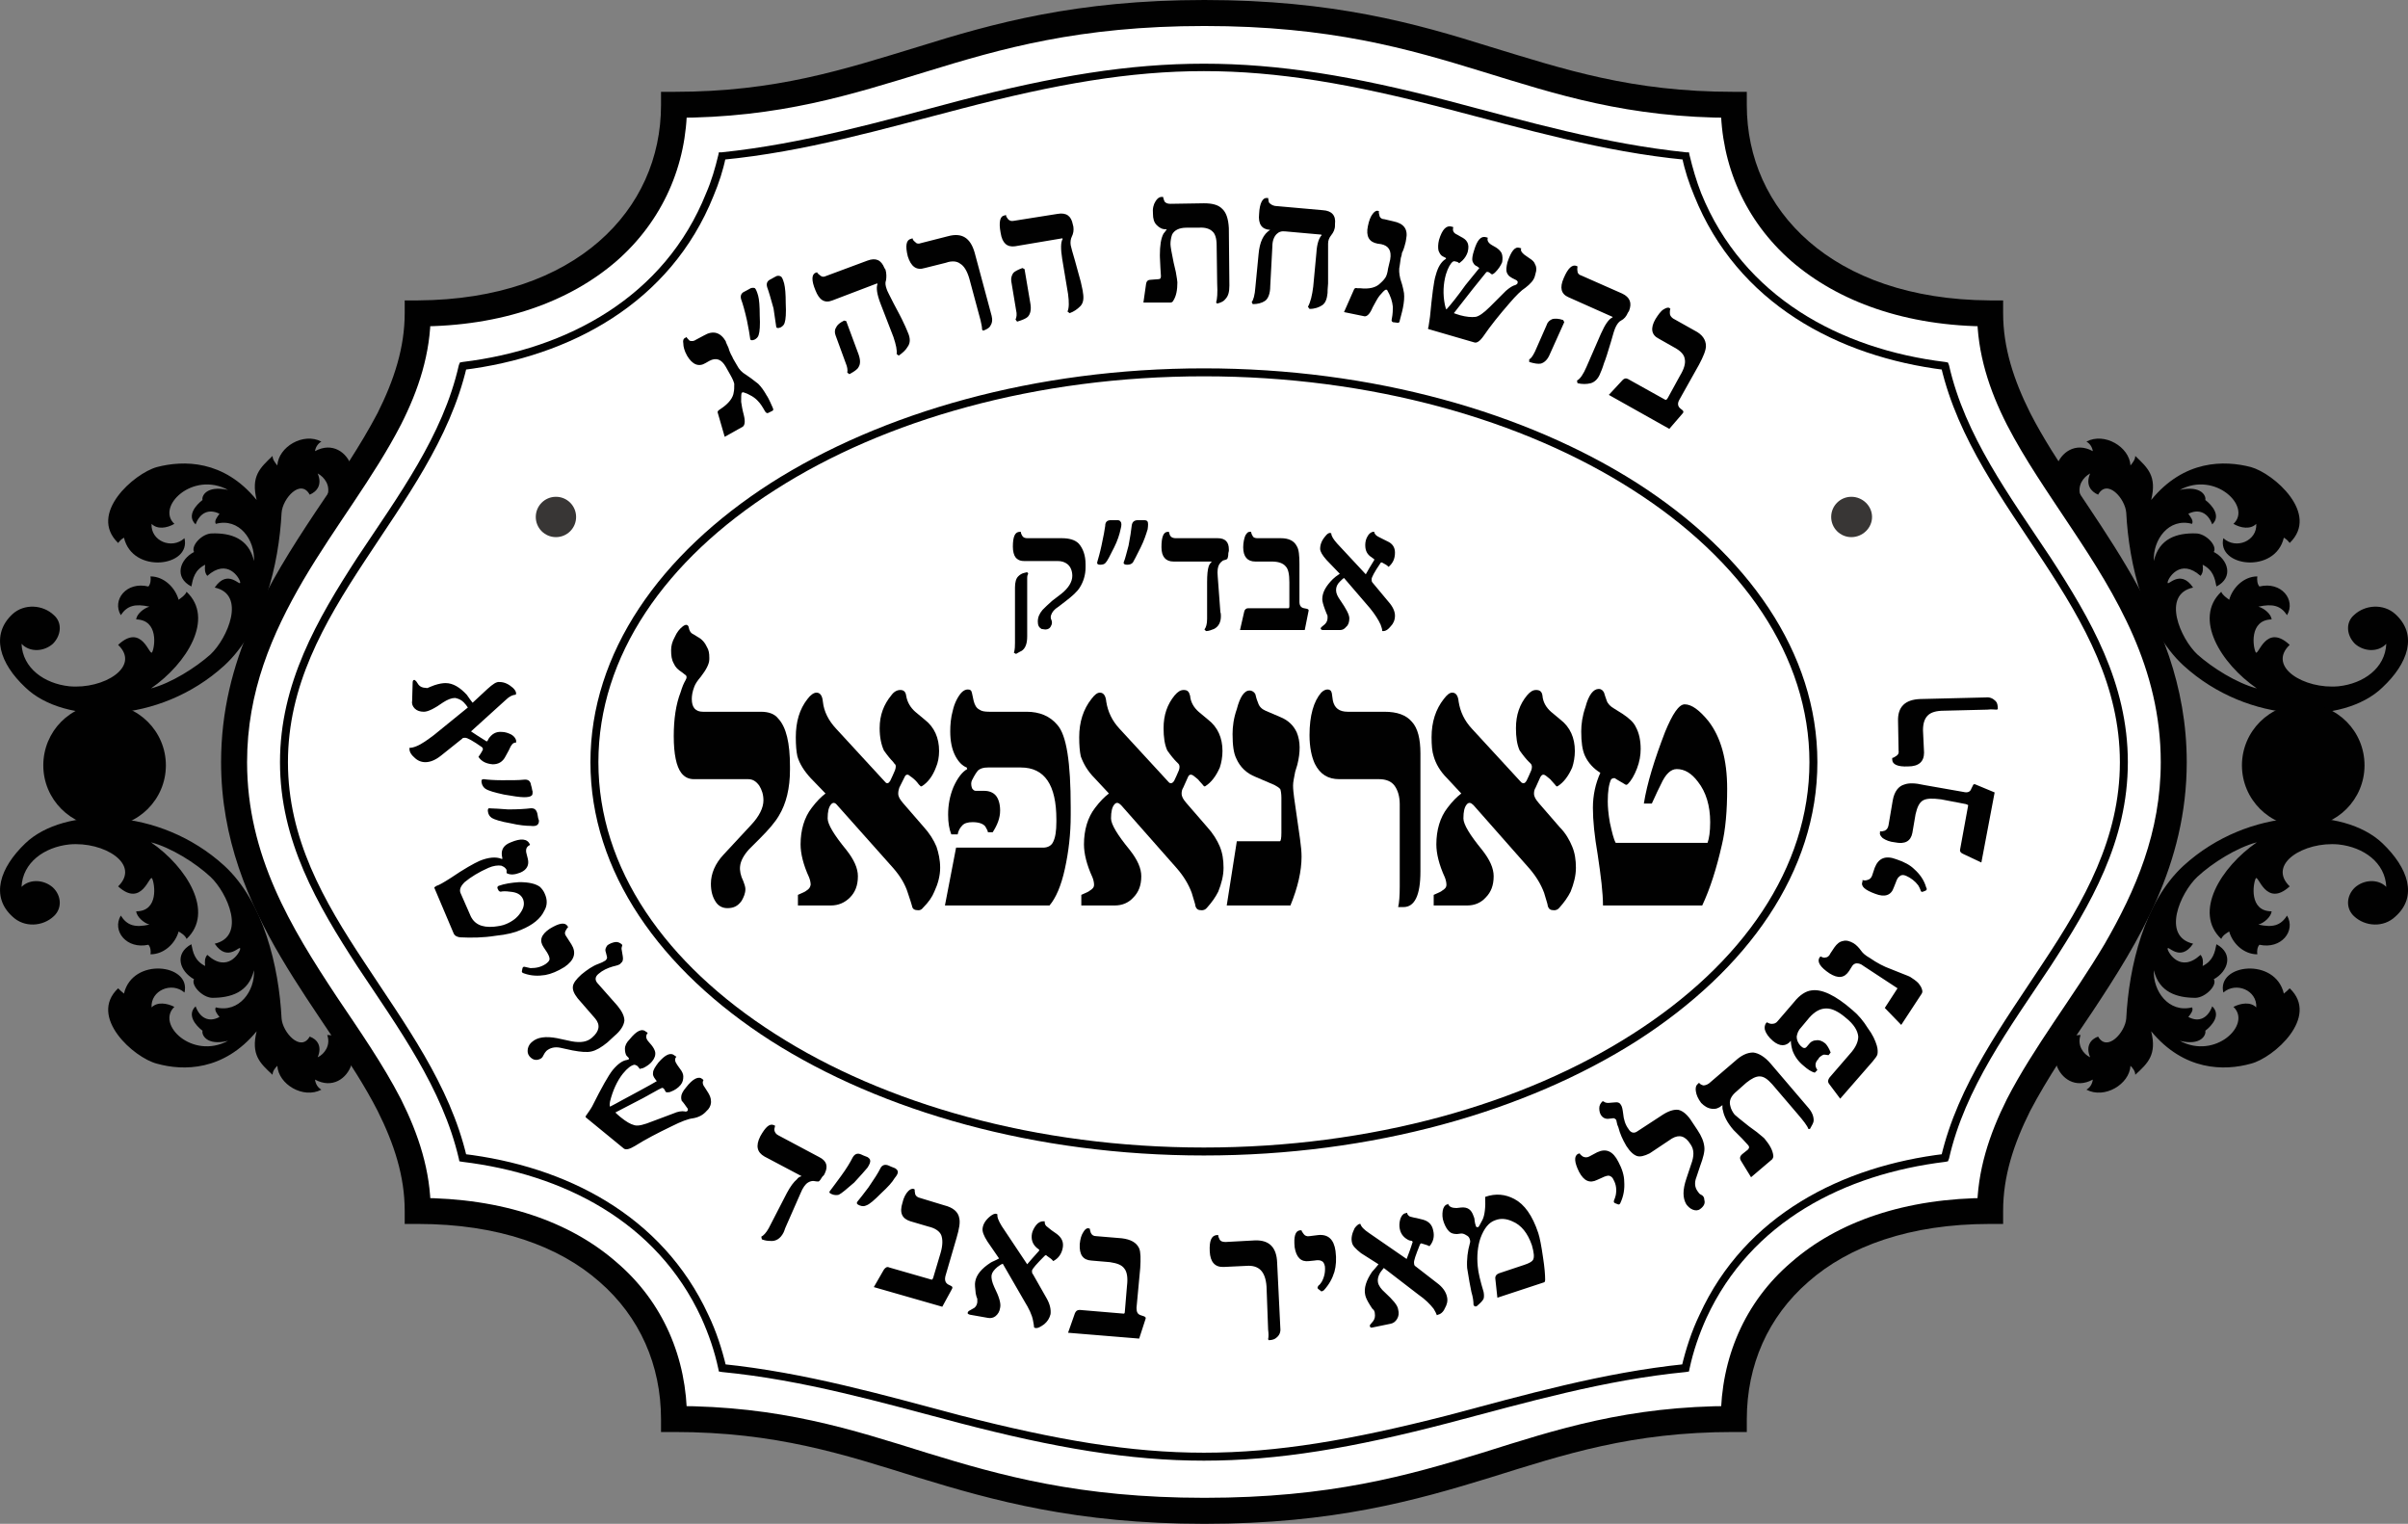 <?xml version="1.0" encoding="UTF-8"?> <svg xmlns="http://www.w3.org/2000/svg" id="Layer_1" viewBox="0 0 544.5 344.52"><rect x="0" y="0" width="544.5" height="344.52" fill="#808080" stroke="none"/><defs><style>.cls-1{fill:#fff;}.cls-1,.cls-2,.cls-3{fill-rule:evenodd;}.cls-2,.cls-4{fill:#010101;}.cls-3{fill:#383635;}</style></defs><path class="cls-1" d="M272.35,341.64c57.48,0,72.48-20.76,119.64-20.76,0-26.04,20.52-47.16,57.96-47.16,0-33.84,41.52-57.12,41.52-101.4s-41.52-67.68-41.52-101.52c-37.2,0-57.96-21.6-57.96-47.04-47.04,0-62.16-20.76-119.64-20.76s-72.84,20.76-119.88,20.76c0,25.44-20.76,47.04-57.96,47.04,0,33.84-41.52,57.12-41.52,101.52s41.52,67.56,41.52,101.4c37.44,0,57.96,21.12,57.96,47.16,47.16,0,62.52,20.76,119.88,20.76Z"></path><path class="cls-2" d="M34.15,155.64c8.16-5.64,14.4-15.84,8.04-21.84-.36,.84-1.2,1.32-1.8,1.8-.72-2.64-3.24-5.28-6.36-5.28,.12,.72,0,1.8-.48,2.28-4.92-1.2-8.28,3-6.24,6.48,1.44-2.16,3.24-2.64,6.48-1.92-1.32,.36-2.88,1.68-3,2.88,5.16,.12,4.2,6.36,3.6,7.44-.6,.96-2.28-6.72-7.68-1.68,5.16,4.92-3.24,10.08-11.04,9.36-5.64-.6-10.56-4.08-10.8-9.6l.12,.12c1.8,1.8,4.92,1.68,6.96-.12,1.92-1.92,2.16-4.8,.24-6.48-2.52-2.4-6.72-2.64-9.36-.24-5.04,4.68-2.88,11.16,2.88,16.56,8.76,8.52,30.24,8.52,45-4.92,8.88-8.16,12.36-22.92,12.96-34.56,.24-3.24,4.32-7.8,6.36-4.08,1.68-.72,2.88-2.28,1.8-4.8,1.56,.84,3,2.76,2.16,5.16,10.32-.24,5.16-14.52-2.76-10.2,.12-.84,.6-1.68,1.44-2.16-4.08-2.16-9.72,1.2-9.96,5.4-.48-.6-1.08-1.32-1.08-2.16-2.88,2.76-4.92,4.56-3.6,9.96-7.44-9.12-16.56-9-22.56-7.44-5.16,1.44-15.6,10.56-8.76,17.16,.48-.6,.72-.84,1.32-1.2,1.92,8.28,15.24,6.6,13.68,.12-2.88,2.64-7.68,.6-7.44-3.24,1.32,1.32,3.48,.96,5.16,0-4.2-3.84,4.08-12,12.12-7.68-4.92-1.08-6,1.44-5.76,2.28-1.56,1.2-3.6,3.6-1.56,5.52,.96-2.64,3-3.6,5.4-2.4-.6,.84-1.2,1.56-.84,2.28,5.28-1.44,8.88,3.6,8.64,8.4-1.2-5.16-5.28-6.36-9.48-6.24-2.28,0-4.8,2.76-4.08,4.2-3.24,1.68-4.56,5.76-.6,7.8,.36-1.8,.72-3.72,3.12-4.92-.12,.96-.12,1.8,.48,2.52,4.56-4.08,7.32,.48,7.44,1.44,.12,1.2-2.76-3.24-5.76,1.2,7.2,1.56,2.88,11.52-.96,15.12-3.36,3-8.88,6.48-13.44,7.68Z"></path><path class="cls-2" d="M34.15,190.44c8.16,5.64,14.4,15.84,8.04,21.84-.36-.84-1.2-1.32-1.8-1.68-.72,2.64-3.24,5.16-6.36,5.16,.12-.72,0-1.68-.48-2.16-4.92,1.08-8.28-3.12-6.24-6.6,1.44,2.28,3.24,2.76,6.48,2.04-1.32-.36-2.88-1.8-3-3,5.16,0,4.2-6.24,3.6-7.44-.6-.96-2.28,6.72-7.68,1.8,5.16-5.04-3.24-10.2-11.04-9.48-5.64,.6-10.56,4.08-10.8,9.6l.12-.12c1.8-1.68,4.92-1.56,6.96,.24,1.92,1.8,2.16,4.68,.24,6.48-2.52,2.4-6.72,2.64-9.36,.12-5.04-4.56-2.88-11.04,2.88-16.56,8.76-8.4,30.24-8.4,45,5.04,8.88,8.16,12.36,22.8,12.96,34.56,.24,3.12,4.32,7.68,6.36,4.08,1.68,.6,2.88,2.16,1.8,4.68,1.56-.72,3-2.76,2.16-5.04,10.32,.24,5.16,14.4-2.76,10.08,.12,.96,.6,1.8,1.44,2.28-4.08,2.16-9.72-1.2-9.96-5.4-.48,.48-1.08,1.2-1.08,2.04-2.88-2.64-4.92-4.56-3.6-9.84-7.44,9-16.56,9-22.56,7.32-5.16-1.32-15.6-10.56-8.76-17.04,.48,.48,.72,.72,1.32,1.2,1.92-8.28,15.24-6.72,13.68-.24-2.88-2.52-7.68-.48-7.44,3.36,1.32-1.32,3.48-.96,5.16-.12-4.2,3.96,4.08,12,12.12,7.68-4.92,1.2-6-1.44-5.76-2.28-1.56-1.2-3.6-3.6-1.56-5.52,.96,2.64,3,3.72,5.4,2.4-.6-.72-1.2-1.56-.84-2.16,5.28,1.32,8.88-3.72,8.64-8.4-1.2,5.04-5.28,6.24-9.48,6.24-2.28-.12-4.8-2.88-4.08-4.2-3.24-1.8-4.56-5.76-.6-7.92,.36,1.8,.72,3.72,3.12,4.92-.12-.96-.12-1.8,.48-2.52,4.56,4.2,7.32-.48,7.44-1.32,.12-1.2-2.76,3.24-5.76-1.2,7.2-1.68,2.88-11.52-.96-15.12-3.36-3.12-8.88-6.6-13.44-7.8Z"></path><path class="cls-2" d="M23.59,186.96c7.68,0,13.92-6.24,13.92-13.92s-6.24-13.92-13.92-13.92-13.8,6.24-13.8,13.92,6.24,13.92,13.8,13.92Z"></path><path class="cls-2" d="M510.31,155.64c-8.16-5.64-14.4-15.84-8.04-21.84,.36,.84,1.2,1.32,1.8,1.8,.72-2.64,3.24-5.28,6.36-5.28-.12,.72,0,1.8,.48,2.28,4.92-1.2,8.28,3,6.24,6.48-1.44-2.16-3.24-2.64-6.48-1.92,1.32,.36,2.88,1.68,3,2.88-5.16,.12-4.2,6.36-3.6,7.44,.6,.96,2.28-6.72,7.68-1.68-5.16,4.92,3.24,10.08,11.04,9.36,5.64-.6,10.56-4.08,10.8-9.6l-.12,.12c-1.8,1.8-4.92,1.68-6.96-.12-1.92-1.92-2.16-4.8-.24-6.48,2.52-2.4,6.72-2.64,9.36-.24,5.16,4.68,2.88,11.16-2.88,16.56-8.76,8.52-30.24,8.52-45-4.92-8.88-8.16-12.36-22.92-12.96-34.56-.24-3.24-4.32-7.8-6.36-4.08-1.68-.72-2.88-2.28-1.8-4.8-1.56,.84-3,2.76-2.16,5.16-10.32-.24-5.16-14.52,2.76-10.2-.12-.84-.6-1.68-1.44-2.16,4.08-2.16,9.72,1.2,9.96,5.4,.48-.6,1.08-1.32,1.08-2.16,2.88,2.76,4.92,4.56,3.6,9.96,7.44-9.12,16.56-9,22.56-7.44,5.16,1.44,15.6,10.56,8.76,17.16-.48-.6-.72-.84-1.32-1.2-1.92,8.28-15.24,6.6-13.68,.12,2.88,2.64,7.68,.6,7.44-3.24-1.32,1.32-3.48,.96-5.16,0,4.2-3.84-4.08-12-12.12-7.68,4.92-1.08,6,1.44,5.76,2.28,1.56,1.2,3.6,3.6,1.56,5.52-.96-2.64-3-3.6-5.4-2.4,.6,.84,1.2,1.56,.84,2.28-5.28-1.44-8.88,3.6-8.64,8.4,1.2-5.16,5.28-6.36,9.48-6.24,2.28,0,4.92,2.76,4.08,4.2,3.24,1.68,4.56,5.76,.6,7.8-.36-1.8-.72-3.72-3.12-4.92,.12,.96,.12,1.8-.48,2.52-4.56-4.08-7.32,.48-7.44,1.44-.12,1.2,2.76-3.24,5.76,1.2-7.2,1.56-2.88,11.52,.96,15.12,3.36,3,8.88,6.48,13.44,7.68Z"></path><path class="cls-2" d="M510.31,190.44c-8.16,5.64-14.4,15.84-8.04,21.84,.36-.84,1.2-1.32,1.8-1.68,.72,2.64,3.24,5.16,6.36,5.16-.12-.72,0-1.68,.48-2.16,4.92,1.08,8.28-3.12,6.24-6.6-1.44,2.28-3.24,2.76-6.48,2.04,1.32-.36,2.88-1.8,3-3-5.16,0-4.2-6.24-3.6-7.44,.6-.96,2.28,6.72,7.68,1.8-5.16-5.04,3.24-10.2,11.04-9.48,5.64,.6,10.56,4.08,10.8,9.6l-.12-.12c-1.8-1.68-4.92-1.56-6.96,.24-1.92,1.8-2.16,4.68-.24,6.48,2.52,2.4,6.72,2.64,9.36,.12,5.16-4.56,2.88-11.04-2.88-16.56-8.76-8.4-30.24-8.4-45,5.04-8.88,8.16-12.36,22.8-12.96,34.56-.24,3.12-4.32,7.68-6.36,4.08-1.68,.6-2.88,2.16-1.8,4.68-1.56-.72-3-2.76-2.16-5.04-10.32,.24-5.16,14.4,2.76,10.08-.12,.96-.6,1.8-1.44,2.28,4.08,2.16,9.72-1.2,9.96-5.4,.48,.48,1.08,1.2,1.08,2.04,2.88-2.64,4.92-4.56,3.6-9.84,7.44,9,16.56,9,22.56,7.32,5.16-1.32,15.6-10.56,8.76-17.04-.48,.48-.72,.72-1.32,1.2-1.92-8.28-15.24-6.72-13.68-.24,2.88-2.52,7.68-.48,7.44,3.36-1.32-1.32-3.48-.96-5.16-.12,4.2,3.96-4.08,12-12.12,7.68,4.92,1.2,6-1.44,5.76-2.28,1.56-1.2,3.6-3.6,1.56-5.52-.96,2.64-3,3.72-5.4,2.4,.6-.72,1.2-1.56,.84-2.16-5.28,1.32-8.88-3.72-8.64-8.4,1.2,5.04,5.28,6.24,9.48,6.24,2.28-.12,4.92-2.88,4.08-4.2,3.24-1.8,4.56-5.76,.6-7.92-.36,1.8-.72,3.72-3.12,4.92,.12-.96,.12-1.8-.48-2.52-4.56,4.2-7.32-.48-7.44-1.32-.12-1.2,2.76,3.24,5.76-1.2-7.2-1.68-2.88-11.52,.96-15.12,3.36-3.12,8.88-6.6,13.44-7.8Z"></path><path class="cls-2" d="M520.87,186.96c-7.68,0-13.92-6.24-13.92-13.92s6.24-13.92,13.92-13.92,13.8,6.24,13.8,13.92-6.24,13.92-13.8,13.92Z"></path><path class="cls-4" d="M272.23,260.28v-.84c37.92,0,72.24-9.84,96.96-25.68,24.84-15.84,39.96-37.56,39.96-61.44s-15.12-45.72-39.96-61.56c-24.72-15.84-59.04-25.68-96.96-25.68s-72.24,9.84-96.96,25.68c-24.84,15.84-39.96,37.56-39.96,61.56s15.12,45.6,39.96,61.44c24.72,15.84,59.04,25.68,96.96,25.68v1.8c-38.16,0-72.84-9.96-97.92-25.92-25.08-16.08-40.8-38.28-40.8-63s15.72-47.04,40.8-63.12c25.08-15.96,59.76-25.92,97.92-25.92s72.84,9.96,97.92,25.92c25.08,16.08,40.8,38.4,40.8,63.12s-15.72,46.92-40.8,63c-25.08,15.96-59.76,25.92-97.92,25.92v-.96Z"></path><path class="cls-2" d="M245.47,127.56c0-2.04-.6-3.6-1.56-4.68-.84-.84-2.16-1.2-3.84-1.2h-7.68c-.6,0-.96-.12-1.2-.48-.24-.36-.36-.72-.36-.96h-.24c-1.08,0-1.56,1.08-1.56,3.36,0,1.08,.24,1.92,.6,2.4,.36,.48,.96,.84,1.92,.84h7.56c.96,0,1.68,.24,2.28,.72,.72,.6,1.08,1.56,1.08,2.64,0,1.32-.84,2.76-2.52,4.08l-2.04,1.56c-.96,.84-1.68,1.56-2.16,2.04-.72,.84-1.08,1.68-1.08,2.64,0,.84,.24,1.32,.84,1.68,.24,0,.6,.12,.84,.12,.6,0,1.08-.24,1.32-.84,.24-.36,.24-.84,.12-1.2-.24-.48-.24-.84-.12-1.2,.24-.72,.72-1.32,1.68-1.92l1.56-1.2c1.56-1.2,2.64-2.16,3.24-3.12,.84-1.32,1.32-2.88,1.32-4.56v-.72Zm-13.2,1.8l.24,.36c-.24,.36-.24,.72-.24,.96v13.2c0,1.56-.36,2.64-1.2,3.24-.24,.12-.72,.36-1.32,.72l-.48-.24c.24-.84,.24-1.56,.24-2.28v-12.48c0-1.2,.24-2.04,.72-2.52,.36-.36,.84-.72,1.56-.84l.48-.12Zm27.24-11.4c-.12-.24-.36-.36-.84-.36h-1.32c-.84,0-1.32,.36-1.44,1.2-.12,1.2-.36,2.64-.72,4.56-.48,1.68-.72,2.88-1.08,3.72-.12,.36,.12,.6,.72,.6s.96-.12,1.32-.48c.24-.36,.84-1.56,1.8-3.48,.72-1.44,1.2-2.88,1.56-4.08,.12-.84,.12-1.44,0-1.68Zm-6.12,0c-.12-.24-.36-.36-.72-.36h-1.44c-.84,0-1.32,.36-1.32,1.32-.12,.84-.36,2.28-.84,4.44-.36,1.68-.72,2.88-.96,3.72-.12,.36,.12,.6,.6,.6,.6,0,1.08-.12,1.32-.48,.36-.36,.96-1.56,1.92-3.48,.72-1.44,1.2-2.88,1.44-4.08,.24-.84,.24-1.44,0-1.68Zm24.48,6.6v-.36c0-1.68-.84-2.52-2.52-2.52h-9.48c-.48,0-.96-.12-1.2-.48-.12-.12-.24-.48-.36-.96h-.24c-.96,0-1.44,1.08-1.44,3.48,0,2.16,.96,3.24,2.76,3.24h8.64c-.36,.36-.6,.72-.72,1.08-.24,.72-.36,1.92-.36,3.6v8.28c0,1.2-.24,1.92-.6,2.4l.36,.36c.6,0,1.2-.24,1.8-.48,.96-.48,1.56-1.44,1.56-2.88,0-.24,0-.6-.12-.96l-.6-8.04c-.12-1.32,0-2.16,.36-2.76,.24-.36,.48-.6,.84-.84,.48-.12,.84-.24,.96-.36,.12-.24,.24-.6,.24-1.32l.12-.48Zm17.64,13.08l-.6-.12c-.72-.12-1.08-.6-1.08-1.44v-8.52c0-1.92-.12-3.36-.6-4.08-.6-1.2-1.8-1.8-3.6-1.8h-5.28c-.48,0-.96-.12-1.08-.48-.24-.36-.36-.72-.36-.96h-.36c-.36,0-.6,.24-.96,.84-.24,.6-.48,1.56-.48,2.64,0,2.16,.96,3.24,2.76,3.24h3.72c1.44,0,2.52,.36,3.12,1.08,.6,.6,.84,1.8,.84,3.6v5.4c0,.36-.12,.48-.24,.48h-9.12c-.36,0-.72,.24-.84,.72l-.96,4.2h14.64l.84-4.2c.12-.36,0-.48-.36-.6Zm18.48-1.56l-3.6-4.32c-.24-.24-.24-.48-.24-.84s.6-1.56,1.92-3.48c.12-.24,.24-.36,.48-.24,.72,.36,1.08,.6,1.44,.96,.96-.84,1.44-1.8,1.44-3.24,0-1.2-.6-2.04-1.68-2.52l-1.2-.6c-.72-.36-1.2-.6-1.32-.72-.24-.24-.48-.48-.48-.84h-.36c-.36,.12-.84,.36-1.2,1.08-.36,.6-.48,1.32-.48,1.92,0,1.32,.48,2.16,1.44,2.76l.48,.36c.12,0,.12,.12,.12,.24-.84,1.32-1.44,2.4-1.92,3.24l-6.48-6.96c-.84-.96-1.32-1.68-1.32-2.28l-.24-.12c-.36,0-.72,.24-1.08,.72-.84,.96-1.2,1.92-1.2,2.88,0,.6,.48,1.44,1.44,2.52l3,3.12c-.72,.48-1.2,.84-1.56,1.2-1.56,1.56-2.4,3-2.4,4.56,0,.48,.24,1.32,.6,2.28,.24,.6,.36,.96,.48,1.2,.12,.12,.12,.36,.12,.72,0,.6-.24,1.08-.6,1.44l-.72,.6c-.12,.12-.24,.24-.24,.36,0,.24,.24,.36,.48,.36h3.96c.48,0,.96-.24,1.32-.72,.48-.36,.72-1.08,.72-1.92s-.72-2.16-2.04-4.08c-.6-.84-.96-1.56-.96-2.28s.24-1.32,.84-1.92c.36-.36,.72-.72,.96-.84l5.88,6.84c1.08,1.32,1.92,2.64,2.4,3.72,.24,.6,.36,1.08,.36,1.44h.24c.6,0,1.08-.36,1.68-1.08,.6-.6,.96-1.44,.96-2.4s-.48-2.04-1.44-3.12Z"></path><path class="cls-3" d="M125.71,121.44c2.52,0,4.56-2.04,4.56-4.56s-2.04-4.56-4.56-4.56-4.56,2.04-4.56,4.56,2.04,4.56,4.56,4.56Zm292.92,0c2.52,0,4.68-2.04,4.68-4.56s-2.16-4.56-4.68-4.56-4.56,2.04-4.56,4.56,2.04,4.56,4.56,4.56Z"></path><path class="cls-4" d="M272.35,341.64v-3c28.44,0,46.08-5.04,62.88-10.2,16.8-5.28,32.76-10.56,56.76-10.56v3h-2.88c0-13.8,5.4-26.52,15.96-35.52,10.44-9.12,25.68-14.52,44.88-14.52v2.88h-2.88c0-9,2.76-17.28,6.72-25.2,6.12-11.88,14.88-22.92,22.08-35.04,7.08-12.24,12.72-25.32,12.72-41.16,0-21.24-9.96-37.56-20.28-53.04-5.16-7.8-10.44-15.36-14.52-23.28-3.96-7.8-6.72-16.08-6.72-25.2h2.88v3c-19.08,0-34.32-5.64-44.88-14.76-10.44-9.12-15.96-21.72-15.96-35.28h2.88v2.88c-24,0-39.96-5.28-56.76-10.44-16.8-5.16-34.44-10.32-62.88-10.32s-46.08,5.16-62.88,10.32c-16.92,5.16-33,10.44-57,10.44v-2.88h2.88c0,13.56-5.52,26.16-15.96,35.28-10.56,9.12-25.8,14.76-44.88,14.76v-3h2.88c0,9.12-2.76,17.4-6.72,25.2-6.12,11.88-14.88,22.92-22.08,35.16-7.08,12.12-12.72,25.2-12.72,41.16,0,21.12,9.96,37.44,20.28,53.04,5.16,7.68,10.44,15.24,14.52,23.16,3.96,7.92,6.72,16.2,6.72,25.2h-2.88v-2.88c19.2,0,34.44,5.4,44.88,14.52,10.56,9,15.96,21.72,15.96,35.52h-2.88v-3c24,0,40.08,5.28,57,10.56,16.8,5.16,34.56,10.2,62.88,10.2v5.88c-29.04,0-47.76-5.28-64.68-10.44-16.92-5.28-32.16-10.32-55.2-10.32h-3v-2.88c0-12.24-4.8-23.16-13.92-31.08-9.12-8.04-22.92-13.08-41.04-13.08h-3v-3c0-7.8-2.4-15.12-6.12-22.56-5.64-11.04-14.4-22.08-21.84-34.68-7.44-12.6-13.56-26.88-13.56-44.16,0-23.16,10.8-40.68,21.24-56.4,5.28-7.8,10.32-15.24,14.16-22.56,3.72-7.44,6.12-14.76,6.12-22.56v-2.88h3c18-.12,31.68-5.28,40.92-13.32,9.24-8.04,14.04-18.96,14.04-30.84v-3h3c23.04,0,38.28-5.04,55.2-10.2C224.59,5.28,243.31,0,272.35,0s47.76,5.28,64.56,10.56c16.92,5.16,32.04,10.2,55.08,10.2h3v3c0,11.88,4.8,22.8,14.04,30.84,9.24,8.04,22.92,13.2,40.92,13.32h3v2.88c0,7.8,2.4,15.12,6.12,22.56,5.64,11.04,14.4,22.2,21.84,34.8,7.44,12.48,13.56,26.76,13.56,44.16,0,23.16-10.92,40.68-21.24,56.28-5.28,7.8-10.32,15.24-14.16,22.56-3.72,7.44-6.12,14.76-6.12,22.56v3h-3c-18.12,0-31.92,5.04-41.04,13.08-9.12,7.92-13.92,18.84-13.92,31.08v2.88h-3c-23.04,0-38.16,5.04-55.08,10.32-16.8,5.16-35.4,10.44-64.56,10.44v-2.88Z"></path><path class="cls-4" d="M327.31,320.88l-.12-.84c17.64-4.68,35.16-9.72,53.88-11.64v.84l-.84-.12c.96-4.08,2.28-8.16,4.08-11.88,10.32-22.56,32.28-33.6,55.44-36.36v.84l-.84-.12c3.84-16.44,14.04-30.12,23.16-44.04,9.24-13.92,17.28-28.08,17.28-45.24s-8.04-31.32-17.28-45.36c-9.12-13.92-19.32-27.6-23.16-44.04l.84-.12v.84c-24.24-3-46.92-15.12-56.64-39.36-1.2-2.88-2.16-5.76-2.76-8.76l.84-.24-.12,.84c-18.72-1.8-36.24-6.96-53.88-11.52-21.6-5.64-38.28-8.52-54.96-8.52s-33.36,2.88-54.96,8.52c-17.64,4.56-35.16,9.72-53.88,11.52l-.12-.84,.84,.24c-.6,3-1.56,5.88-2.76,8.76-9.72,24.24-32.4,36.36-56.64,39.36v-.84l.84,.12c-3.84,16.44-14.04,30.12-23.16,44.04-9.24,14.04-17.28,28.08-17.28,45.36s8.04,31.32,17.28,45.24c9.12,13.92,19.32,27.6,23.16,44.04l-.84,.12v-.84c23.16,2.76,45,13.8,55.44,36.36,1.8,3.72,3.12,7.8,4.08,11.88l-.96,.12,.12-.84c18.72,1.92,36.24,6.96,53.88,11.64,21.6,5.52,38.28,8.4,54.96,8.4s33.36-2.88,54.96-8.4l.12,.84,.24,.84c-21.6,5.64-38.52,8.52-55.32,8.52s-33.72-2.88-55.32-8.52c-17.76-4.68-35.16-9.72-53.64-11.52l-.72-.12-.12-.6c-.84-3.96-2.16-7.8-3.84-11.52-10.08-21.84-31.32-32.52-54-35.28l-.72-.12-.12-.6c-3.72-15.96-13.68-29.52-22.92-43.44-9.12-14.04-17.52-28.44-17.52-46.2s8.4-32.28,17.52-46.32c9.24-13.92,19.32-27.48,22.92-43.44l.24-.6,.6-.12c23.76-2.88,45.72-14.76,55.08-38.16,1.2-2.76,2.04-5.64,2.76-8.64l.12-.6h.6c18.48-1.92,36-6.96,53.64-11.64,21.72-5.64,38.52-8.4,55.44-8.4s33.72,2.76,55.32,8.4c17.76,4.68,35.16,9.72,53.76,11.64h.6l.12,.6c.72,3,1.56,5.88,2.64,8.64,9.48,23.4,31.44,35.28,55.2,38.16l.6,.12,.24,.6c3.6,15.96,13.68,29.52,22.92,43.44,9.12,14.04,17.52,28.44,17.52,46.32s-8.4,32.16-17.52,46.2c-9.24,13.92-19.32,27.48-22.92,43.44l-.24,.6-.6,.12c-22.68,2.76-43.92,13.44-54,35.28-1.68,3.72-3,7.56-3.84,11.52l-.12,.6-.72,.12c-18.48,1.8-35.88,6.84-53.64,11.52l-.24-.84Z"></path><path class="cls-2" d="M99.67,170.88l4.8-3.84c.12-.24,.48-.24,.72-.24,.48,0,1.8,.72,3.84,2.16,.12,.24,.24,.36,.12,.6-.36,.72-.72,1.2-.96,1.56,.72,1.08,1.8,1.56,3.24,1.68,1.32,0,2.28-.6,2.88-1.8l.72-1.32c.36-.84,.6-1.2,.72-1.32,.24-.36,.6-.48,.96-.48v-.48c-.12-.48-.48-.96-1.08-1.32-.72-.36-1.44-.6-2.16-.6-1.32-.12-2.28,.48-3,1.56l-.24,.48c-.12,.12-.24,.12-.36,0-1.32-.84-2.52-1.56-3.36-2.16l7.68-6.96c.96-.96,1.8-1.32,2.4-1.32l.12-.24c0-.48-.24-.84-.72-1.32-.96-.84-1.92-1.32-3-1.32-.72-.12-1.56,.48-2.76,1.56l-3.36,3.12c-.6-.72-.96-1.32-1.32-1.8-1.56-1.68-3.12-2.64-4.8-2.64-.6,0-1.44,.12-2.52,.48-.6,.24-.96,.36-1.2,.48-.24,.12-.48,.24-.72,.12-.72,0-1.32-.24-1.68-.72l-.48-.72c-.24-.24-.36-.36-.48-.36-.24,0-.36,.24-.36,.6l-.12,4.2c-.12,.6,.12,1.2,.6,1.68,.48,.48,1.2,.72,2.04,.72,.96,0,2.4-.72,4.44-2.16,.96-.6,1.8-.96,2.64-.96,.6,.12,1.32,.36,1.92,.96,.48,.48,.72,.84,.96,1.2l-7.68,6.24c-1.44,1.08-2.76,2.04-3.96,2.52-.6,.24-1.08,.36-1.56,.36v.36c0,.48,.36,1.2,1.08,1.8,.72,.72,1.56,1.08,2.52,1.08,1.08,0,2.28-.48,3.48-1.44Zm21.96,15.48c.12-.12,.24-.36,.24-.84-.12-.24-.24-.72-.36-1.56-.24-.96-.72-1.32-1.68-1.2-.96,.12-2.64,.24-4.92,.24-1.8-.12-3.24-.24-4.08-.24-.48-.12-.6,.24-.48,.84,.12,.6,.36,.96,.84,1.32,.6,.36,2.04,.84,4.2,1.2,2.04,.48,3.6,.6,4.56,.6,.84,.12,1.44,0,1.68-.36Zm-1.44-6.48c.24-.12,.24-.48,.24-.96-.12-.24-.12-.72-.36-1.44-.12-.96-.72-1.32-1.68-1.2-.96,.12-2.64,.12-4.92,.12-1.8,0-3.24-.12-4.08-.24-.48,0-.6,.24-.48,.84s.48,1.08,.84,1.32c.72,.48,2.04,.84,4.2,1.32,2.04,.36,3.6,.6,4.56,.6,.84,0,1.44-.12,1.68-.36Zm2.88,26.04c.72-1.2,.72-2.52,.12-3.84-.24-.6-.6-1.08-1.08-1.56-.96-.72-2.52-1.08-4.68-1.08-1.8,.12-3.36,.36-4.68,.84-.24,.12-.36,.36-.24,.6l.24,.48c.12,.12,.24,.24,.48,.24,.48-.12,1.2-.12,2.04,0,1.56,.12,2.52,.6,3,1.68,.36,.96,.24,1.92-.6,3.12-.72,1.08-1.8,1.92-3.24,2.52-.84,.36-1.68,.48-2.76,.6-2.76,.24-4.56-.6-5.4-2.76l-2.16-4.92c-.24-.72,0-1.44,.96-2.4,1.44-1.2,3.24-2.28,5.4-3.24,1.08-.48,2.16-.6,2.88-.48,.6,.24,.96,.48,1.2,.96v.72c.84,.48,1.92,.36,3.12-.12,1.44-.6,2.04-1.68,1.68-3.12l-.36-1.44c-.12-.84,.12-1.32,.84-1.68v-.12c-.6-1.32-2.04-1.44-4.32-.48-1.56,.6-2.16,1.56-2.04,2.88l.12,.72c0,.12,0,.24-.24,.12-1.2-.48-2.88-.36-4.92,.48-1.32,.6-3.48,1.8-6.48,3.84-1.68,1.08-2.76,1.68-3.24,1.8-.36,.24-.6,.36-.48,.48l4.32,10.2c.24,.6,.72,.84,1.44,.96,2.52,.12,5.16,.12,8.16-.36,2.4-.24,4.32-.72,5.64-1.32,2.64-1.08,4.44-2.52,5.28-4.32Zm6.12,7.56c1.2,1.92,.72,3.6-1.56,5.16-1.56,.96-3,1.56-4.32,1.8-1.56,.24-3.12,.24-4.8-.36-.36-.12-.6-.24-.48-.6l.12-.6c.12-.36,.36-.36,.72-.24,.36,.12,.72,.12,1.08,.24,1.32,0,2.4-.24,3.48-.96,.48-.36,.84-.72,.84-1.08,0-.48-.24-.96-.6-1.56l-.72-1.08c-1.08-1.56-.6-2.88,1.32-4.2,2.16-1.32,3.48-1.56,4.08-.6l.12,.24c-.24,.12-.36,.48-.6,.84-.24,.48-.12,.84,.24,1.32l1.08,1.68Zm9.72,20.76c1.44-1.2,2.16-2.4,2.28-3.48,0-.96-.48-2.04-1.56-3.36l-4.56-5.16c-.6-.72-.48-1.44,.24-2.04,.96-.84,2.04-1.32,3.24-1.68,.96-.24,1.56-.36,1.8-.72,.48-.36,.6-.84,.48-1.56l-.24-1.44c-.12-.36,0-.72,.12-1.08l-.12-.24c-.48-.36-.96-.6-1.56-.48-.6,.12-1.2,.36-1.68,.72-.36,.48-.6,.96-.36,1.56l.24,.96c.12,.36,0,.6-.36,.96-.12,0-.36,.24-.96,.48l-.6,.24c-1.32,.48-2.52,1.32-3.84,2.4-1.2,1.08-1.8,1.92-1.92,2.64-.12,.84,.24,1.68,1.08,2.76l3.96,4.56c1.2,1.44,.96,2.88-.72,4.32-1.08,.96-2.52,1.2-4.56,.84l-3.36-.72c-2.52-.48-4.44-.24-5.64,.84-.48,.36-.84,.96-.96,1.56-.12,.72,0,1.2,.36,1.68,.72,.84,1.44,.96,2.16,.72,.48-.12,.84-.48,.96-.84,.24-.48,.48-.84,.72-1.08,.84-.72,1.92-.96,3.12-.72l2.76,.6c1.92,.36,3.36,.48,4.32,.24,1.08-.24,2.28-.96,3.6-2.04l1.56-1.44Zm21.24,16.56l-.36,.36c-.72,.84-1.68,1.44-3.12,1.68-1.08,.12-2.64,.72-4.8,1.8-3.24,1.56-6,3-8.28,4.44-1.2,.72-2.04,.96-2.52,.6l-8.64-7.08v-.24c.48-.72,.96-1.32,1.44-2.16,2.16-4.32,3.72-7.08,4.68-8.28,1.2-1.44,2.28-2.16,3.24-2.28,.48-.12,.6-.24,.24-.6l-.36-.36c-.24-.36-.36-.96-.36-1.56,0-.72,.36-1.44,1.08-2.16,1.56-1.92,2.76-2.52,3.72-1.68l.36,.24c-.48,.6-.48,1.2,.12,1.92l.72,.84c.48,.6,.72,1.08,.84,1.56,.12,.72-.12,1.44-.72,2.16-.48,.6-1.2,1.08-1.92,1.44-.24,.12-.6,.12-.84,.24-.24-.36-.36-.48-.6-.72-.24-.12-.48-.24-.6-.24-.72,.12-1.56,.72-2.64,2.04-1.32,1.68-2.28,3.84-2.88,6.24-.12,.6-.12,1.08,0,1.2,1.44-.72,3.48-1.92,6.24-3.36,2.04-1.08,3.48-1.92,4.32-2.4l-.36-.48c-.36-.48-.6-.96-.48-1.44,0-.6,.48-1.32,1.2-2.28,1.56-1.8,2.76-2.4,3.72-1.56l.36,.24c-.48,.48-.36,1.08,.24,1.92l.6,.84c.48,.6,.72,1.2,.72,1.68,0,.72-.12,1.32-.6,1.92-.6,.72-1.32,1.2-2.28,1.56-.24,.12-.48,.12-.96,.12l-.24-.24c0-.12-.12-.24-.24-.48-.24-.24-.36-.36-.6-.24-.84,.36-2.16,1.2-4.2,2.28l-6.24,3.24c.24,.24,.6,.6,1.2,1.08,1.2,.96,2.16,1.56,3.12,1.8,.84,.24,2.16-.12,3.96-.84l4.8-1.8c1.08-.48,1.92-.6,2.64-.48,.24,.12,.36,0,.6-.12,.12-.24,.12-.48-.12-.72l-.6-.84c-.24-.36-.48-.6-.6-.72-.12-.36-.12-.6-.12-.84,0-.6,.36-1.32,1.08-2.16,1.56-2.04,2.88-2.64,3.72-1.92l.24,.24c-.24,.36-.24,.96,.24,1.56l.84,1.32c.36,.6,.6,1.2,.6,1.68,.12,.72-.12,1.44-.6,2.04Zm26.16,14.88l.24-.48c.72-1.56,.36-2.76-1.32-3.6l-9.24-4.92c-.48-.24-.72-.6-.84-.96-.12-.36,0-.72,.12-1.2l-.24-.12c-.96-.48-1.92,.36-3.12,2.52-1.08,2.16-.72,3.6,.96,4.56l8.4,4.44c-.48,.12-.84,.36-1.08,.72-.72,.6-1.44,1.56-2.28,3.12l-4.08,7.92c-.6,1.08-1.2,1.68-1.68,1.92l.12,.6c.6,.24,1.2,.36,1.92,.36,1.2,.12,2.28-.48,3-1.92,.12-.24,.24-.6,.36-.96l3.48-7.92c.48-1.2,1.08-2.04,1.68-2.4,.36-.24,.84-.36,1.2-.36,.6,.12,.96,.12,1.2,.12,.24-.12,.48-.48,.84-1.08l.36-.36Zm16.68-.84c0-.24-.24-.48-.6-.72-.24-.12-.72-.24-1.44-.6-.84-.36-1.56-.12-1.92,.72-.48,.96-1.32,2.28-2.64,4.2-1.08,1.44-1.92,2.52-2.52,3.24-.24,.36-.12,.6,.48,.84,.6,.24,1.08,.24,1.56,0,.72-.24,1.8-1.2,3.36-2.76,1.56-1.44,2.52-2.52,3-3.36,.6-.72,.84-1.2,.72-1.56Zm-6.24-2.52c.12,.36-.12,.96-.6,1.68-.6,.72-1.56,1.8-3,3.36-1.68,1.44-2.76,2.4-3.48,2.76-.48,.12-.96,.12-1.56-.12-.6-.24-.72-.48-.36-.84,.48-.6,1.32-1.8,2.4-3.24,1.32-1.8,2.16-3.24,2.64-4.2,.48-.84,1.08-1.08,1.92-.72,.72,.36,1.2,.48,1.44,.6,.36,.24,.6,.48,.6,.72Zm18.36,28.44c.24,.12,.36,.36,.12,.72l-2.16,3.96-15.48-4.44,2.28-3.96c.36-.48,.72-.72,1.2-.48l9.6,2.76c.12,0,.24-.12,.36-.48l1.68-5.64c.48-1.68,.48-3,.12-3.96-.36-.84-1.32-1.56-2.88-1.92l-4.08-1.2c-1.92-.6-2.52-1.92-1.8-4.2,.24-1.08,.72-2.04,1.32-2.64,.36-.36,.84-.6,1.2-.48l.24,.12c0,.24,0,.6,.12,1.08,.12,.36,.48,.72,1.08,.84l5.52,1.68c1.92,.48,3.12,1.44,3.36,2.88,.24,.96,0,2.4-.6,4.44l-2.52,8.64c-.24,.96,0,1.56,.6,1.92l.72,.36Zm21.48,2.64l-3-5.28c-.24-.24-.24-.48-.24-.84,.12-.48,1.08-1.56,2.88-3.36,.12-.12,.36-.24,.48,0,.72,.48,1.2,.84,1.44,1.2,1.2-.6,1.92-1.68,2.16-3,.24-1.32-.24-2.28-1.32-3.12l-1.2-.84c-.72-.6-1.08-.84-1.2-.96-.36-.36-.36-.72-.36-1.08h-.36c-.48,0-1.08,.24-1.56,.84-.48,.6-.84,1.32-.96,1.92-.24,1.32,.12,2.4,1.08,3.24l.48,.36c.12,.12,.12,.24,0,.36-1.08,1.2-2.04,2.28-2.64,3l-5.76-8.64c-.72-1.2-1.08-2.04-.96-2.64l-.24-.12c-.36-.12-.84,.12-1.32,.48-1.08,.84-1.68,1.8-1.8,2.76-.12,.72,.24,1.68,1.08,3l2.64,3.84c-.84,.48-1.56,.72-1.92,.96-2.04,1.32-3.24,2.76-3.48,4.32-.12,.6,0,1.44,.12,2.64,.12,.6,.24,.96,.36,1.2v.84c-.12,.72-.48,1.2-1.08,1.44l-.84,.48c-.12,.12-.24,.24-.24,.36-.12,.24,.12,.36,.48,.48l4.08,.72c.6,.12,1.2,0,1.68-.36,.6-.48,.96-1.08,1.08-1.92,.24-.96-.24-2.52-1.32-4.68-.48-1.08-.72-1.92-.6-2.76,.12-.6,.6-1.2,1.32-1.8,.48-.36,.84-.6,1.2-.72l4.92,8.52c.96,1.56,1.68,3,1.92,4.32,.12,.72,.24,1.2,.24,1.56l.24,.12c.6,.12,1.2-.24,2.04-.84,.72-.6,1.2-1.32,1.44-2.28,.12-1.08-.12-2.28-.96-3.72Zm22.08,4.2l-.72-.24c-.72-.24-.96-.72-.96-1.68l.84-9c.12-2.04,.12-3.6-.24-4.44-.6-1.32-1.92-2.04-3.96-2.28l-5.76-.48c-.6,0-.96-.24-1.2-.72-.12-.36-.24-.72-.24-.96l-.36-.12c-.36,0-.72,.24-1.08,.84-.48,.72-.72,1.56-.84,2.76-.12,2.4,.72,3.6,2.64,3.72l4.2,.36c1.56,.24,2.64,.6,3.24,1.44,.6,.72,.84,2.04,.6,3.96l-.48,5.76c0,.36-.12,.48-.24,.48l-9.96-.84c-.6,0-.84,.24-1.08,.72l-1.56,4.44,16.08,1.32,1.44-4.44c.12-.24,0-.48-.36-.6Zm30.12-12.12c-.12-3.48-1.8-5.16-5.04-5.04l-6.6,.36c-.6,0-1.08-.12-1.32-.48-.24-.48-.36-.72-.36-1.08h-.36c-1.2,.12-1.68,1.32-1.56,3.72,.12,2.4,1.2,3.6,3.24,3.48l5.04-.24c1.44-.12,2.52,.24,3.24,.96s1.2,1.92,1.32,3.72l.36,9.72c.12,.96,.12,1.68,0,2.16l.12,.24c.84,0,1.44-.24,1.8-.6,.6-.48,.96-1.2,.84-2.16l-.72-14.76Zm9.24-6.24l-1.92,.24c-.6,.12-1.08-.12-1.32-.48-.24-.36-.48-.6-.48-.84h-.36c-1.08,.12-1.44,1.44-1.2,3.84,.36,2.28,1.44,3.36,3.24,3.12l1.2-.12c.72-.12,1.32-.12,1.68,.12,.36,.12,.6,.6,.72,1.2,.12,1.2-.12,2.4-.72,3.48-.24,.36-.48,.72-.72,.84-.24,.36-.36,.6,0,.84l.48,.36c.12,.24,.36,.12,.72-.12,1.2-1.32,1.92-2.64,2.4-4.2,.36-1.32,.48-2.88,.24-4.68-.36-2.64-1.68-3.84-3.96-3.6Zm26.88,10.8l-4.8-3.72c-.24-.12-.36-.36-.36-.72-.12-.48,.36-1.8,1.32-4.2,.12-.24,.24-.36,.48-.24,.72,.24,1.32,.36,1.68,.6,.84-.96,1.2-2.16,.84-3.6-.24-1.2-.96-2.04-2.28-2.4l-1.44-.36c-.84-.12-1.44-.36-1.56-.36-.36-.24-.6-.48-.6-.84l-.48,.12c-.48,.12-.84,.6-1.08,1.32-.24,.84-.24,1.56-.12,2.16,.24,1.32,1.08,2.16,2.16,2.64l.6,.12c.12,.12,.24,.24,.12,.36-.48,1.56-.96,2.76-1.32,3.72l-8.52-5.88c-1.08-.72-1.8-1.44-1.92-2.04h-.24c-.36,.12-.72,.48-1.08,.96-.6,1.2-.84,2.28-.6,3.24,.12,.72,.84,1.44,2.04,2.4l3.96,2.52c-.6,.72-1.08,1.32-1.44,1.68-1.32,1.92-1.92,3.72-1.56,5.28,.12,.6,.48,1.32,1.08,2.28,.36,.6,.6,.96,.84,1.08,.12,.24,.24,.48,.24,.72,.12,.72,0,1.32-.36,1.8l-.6,.72c-.12,.12-.24,.36-.12,.48,0,.24,.24,.36,.6,.24l4.08-.84c.6-.12,1.08-.48,1.44-1.08,.36-.6,.48-1.32,.24-2.16-.12-.96-1.2-2.16-3-3.84-.84-.72-1.44-1.56-1.56-2.28-.12-.6,0-1.32,.48-2.16,.36-.48,.6-.84,.84-1.08l7.8,6c1.56,1.08,2.64,2.16,3.48,3.24,.36,.6,.6,1.08,.72,1.44l.24-.12c.6-.12,1.2-.6,1.56-1.44,.48-.84,.72-1.68,.48-2.64-.24-1.08-.96-2.16-2.28-3.12Zm17.52-18.96c2.28,1.2,4.08,3.72,5.4,7.68,.36,1.08,.72,3,1.08,5.52,.36,2.28,.48,3.96,.48,5.04,0,.36-.12,.6-.24,.6l-10.56,3.48-.48-4.44c0-.48,.24-.84,.84-1.08l5.76-1.92c1.08-.36,1.68-.72,1.92-1.08,.36-.6,.24-1.68-.24-3.36-.96-2.76-2.4-4.56-4.44-5.4-1.32-.6-2.64-.72-3.84-.24-1.44,.48-2.52,1.8-3.36,4.08-.6,1.8-.84,3.96-.6,6.36,.12,1.44,.6,3.36,1.32,5.76,.12,.6,.12,1.2,0,1.56-.24,.48-.72,.96-1.56,1.68-.12,0-.24,.12-.48,0-.12-.12-.24-.24-.24-.36,0-.72-.12-1.68-.48-2.88-.24-1.2-.6-3-.96-5.4-.12-1.92,.12-3.84,.6-5.52,.12-.36,.12-.6,0-.96-.12-.48-.36-.72-.84-.96-.36-.24-.72-.36-1.08-.36l-.96,.12c-.72,0-1.32-.12-1.8-.6-.48-.48-.84-1.08-1.2-2.04-.36-.96-.36-1.8-.24-2.64,.12-.72,.48-1.32,1.08-1.44l.12-.12c.24,.72,.96,.96,1.92,.96l1.08-.12c1.44-.12,2.28,.48,2.76,1.92,.12,.24,.24,.6,.24,.96l.12,.72c.12,.48,.24,.84,.36,.84h.36c.24-.24,.48-.84,.96-1.68,.48-.96,.72-2.76,.6-5.16,2.4-.84,4.56-.6,6.6,.48Zm18.72-10.56l-1.8,.96c-.48,.24-.96,.24-1.44,0-.36-.24-.6-.48-.72-.72l-.36,.12c-.96,.48-.84,1.92,.24,4.08,1.08,2.04,2.4,2.64,4.08,1.8l1.08-.48c.72-.36,1.2-.48,1.56-.48,.48,.12,.84,.36,1.08,.96,.6,1.08,.72,2.28,.48,3.48-.12,.48-.24,.84-.36,1.08-.12,.36-.12,.6,.24,.72l.6,.24c.24,.12,.48,0,.6-.36,.72-1.56,.96-3.12,.84-4.8,0-1.32-.48-2.88-1.32-4.44-1.2-2.4-2.76-3.12-4.8-2.16Zm21.48-6.84l1.2,1.8c.96,1.44,1.44,2.64,1.56,3.84,.12,.96-.24,2.4-.96,4.32l-.84,2.52c-.48,1.2-.36,2.28,.24,3.12,.24,.36,.48,.72,.84,.84,.48,.24,.72,.6,.72,1.2,.24,.72-.12,1.44-.96,2.04-.48,.36-1.08,.36-1.68,.12-.6-.24-1.08-.72-1.44-1.2-.84-1.44-.84-3.24,0-5.76l1.08-3.24c.72-1.92,.72-3.36-.12-4.56-1.2-1.92-2.52-2.28-4.2-1.32l-5.04,3.36c-1.2,.6-2.16,.84-2.88,.6-.72-.24-1.56-.96-2.4-2.28-.84-1.44-1.44-2.76-1.8-4.2l-.24-.6c-.12-.6-.24-.96-.24-1.08-.24-.24-.48-.48-.84-.36l-1.08,.12c-.6,0-1.08-.24-1.44-.72-.36-.48-.48-1.08-.48-1.68s.24-1.08,.72-1.56h.24c.24,.24,.6,.36,1.08,.36l1.44-.12c.72-.12,1.2,.12,1.44,.6,.24,.36,.36,.96,.48,1.92,.12,1.32,.48,2.52,1.2,3.48,.48,.84,1.2,1.08,1.92,.6l5.88-3.84c1.32-.84,2.52-1.2,3.48-1.08,1.08,.24,2.16,1.2,3.12,2.76Zm17.76-13.2c-1.32-1.56-2.76-2.4-3.96-2.52-1.32,0-2.64,.6-4.08,1.92l-5.88,5.04c-.48,.36-.96,.48-1.32,.48-.36-.12-.72-.24-.96-.6l-.24,.24c-.48,.36-.6,.96-.48,1.68,.12,.84,.48,1.68,1.2,2.64,.72,.72,1.44,1.2,2.4,1.32,.84,.12,1.56-.12,2.28-.72l.12-.12c0,.6,0,.96,.12,1.2,.24,1.32,.96,2.76,2.4,4.44-.12-.12,.48,.48,1.92,1.92l1.32,1.44c.36,.36,.36,.72,0,1.08l-1.2,.96c-.6,.48-.72,.96-.36,1.56l2.28,3.72,4.8-4.08c.12-.24,.24-.36,.24-.72-.12-1.32-.84-2.52-1.92-3.84-.12-.24-.84-.72-1.8-1.56l-1.8-1.32c-1.8-1.44-2.88-2.28-3.24-2.64-.48-.6-.84-1.32-.96-1.92-.36-1.2,.12-2.28,1.44-3.36l2.16-1.92c1.2-.96,2.16-1.44,3-1.44,.96,0,1.8,.6,2.88,1.8l5.64,6.6c1.44,1.68,2.28,2.76,2.52,3.48h.36c.48-.84,.84-1.44,.84-1.92,0-.96-.36-1.92-1.32-3l-8.4-9.84Zm9.24-16.56c2.28-.36,5.4,1.08,9.24,4.44,1.32,1.08,2.52,2.52,3.48,4.08,1.08,1.44,1.68,2.76,2.04,3.96,.24,.84,.24,1.56,.12,2.04-.12,.36-.48,.84-1.08,1.56l-7.32,8.4-2.52-3.36c-.36-.48-.24-.96,.12-1.44l4.56-5.28c1.32-1.44,1.92-2.76,1.92-3.96-.12-1.32-.96-2.76-2.76-4.2-1.68-1.44-3.12-2.16-4.44-2.16-1.44,0-2.64,.72-3.84,2.04l-1.8,2.16c-.72,.72-.96,1.44-1.08,2.16,0,.72,.24,1.44,.96,2.16,.48,.48,.96,.6,1.32,.12l.72-.84c.36-.36,.84-.6,1.44-.6,.6-.12,1.32,.12,2.04,.72,.36,.36,.84,1.08,1.2,2.04l-.48,.6c-.24,0-.6-.12-1.08-.12-.36,.12-.72,.36-1.08,.72l-.12,.24c-.84,.84-.84,1.68-.24,2.52l-.6,.6c-.84-.24-1.56-.72-2.52-1.56-1.2-.96-2.04-2.16-2.52-3.48-.24-.84-.36-1.56-.36-2.16-1.08,1.32-2.52,1.32-4.08,0-.96-.84-1.56-1.68-1.8-2.52-.12-.6,0-1.08,.24-1.44l.24-.24c.36,.24,.72,.36,1.08,.36,.48,0,.96-.12,1.32-.6l3.72-4.32c1.32-1.68,2.76-2.52,3.96-2.64Zm20.4-3.84l-2.4-.96c-1.68-.6-3.24-1.44-4.8-2.52-1.08-.6-1.68-1.2-1.92-1.56-.6-.84-1.2-1.44-1.8-1.8-.84-.48-1.68-.72-2.4-.48-.72,.12-1.32,.6-1.92,1.44l-.96,1.44c-.24,.6-.72,.84-1.08,.84-.24,.12-.6,0-1.08-.24l-.24,.24c-.6,.96,.12,2.16,2.28,3.6,1.92,1.2,3.36,1.08,4.44-.6l.6-.96c.24-.48,.72-.72,1.08-.72,.48,0,.96,.12,1.56,.6l7.68,5.04-2.88,4.44,3.72,3.84,4.56-6.96c.36-.48,.24-.96-.12-1.68l-.24-.36c-.24-.48-.96-1.08-1.92-1.68-.24-.24-.96-.48-2.16-.96Zm-6.12-23.88l-.6,1.8c-.24,.6-.6,.84-1.08,.96-.36,.12-.72,.12-1.08,0v.36c-.48,1.08,.6,1.92,2.88,2.76,2.16,.84,3.6,.36,4.2-1.44l.48-1.2c.24-.72,.48-1.08,.84-1.32,.36-.36,.84-.36,1.44-.12,1.08,.48,2.04,1.2,2.76,2.16,.24,.36,.36,.72,.48,.96,.12,.48,.24,.6,.6,.48l.6-.24c.24-.12,.36-.36,.12-.72-.48-1.68-1.44-3-2.64-4.08-.96-.96-2.28-1.68-4.08-2.28-2.52-.96-4.08-.24-4.92,1.92Zm22.2-18.6c.12-.36,.36-.36,.6-.24l4.32,1.8-3,15.84-4.08-1.92c-.6-.24-.84-.6-.72-1.08l1.8-9.84c.12-.12-.12-.24-.48-.36l-5.64-1.08c-1.92-.24-3.24-.24-4.08,.24-.84,.48-1.32,1.56-1.68,3.12l-.72,4.2c-.36,1.92-1.68,2.64-3.96,2.16-1.2-.12-2.04-.48-2.76-.96-.48-.48-.72-.84-.6-1.2v-.36c.36,.12,.6,0,1.08-.12,.48-.24,.72-.6,.84-1.2l.96-5.64c.36-2.04,1.32-3.24,2.64-3.6,.96-.36,2.4-.36,4.44,.12l8.88,1.56c.96,.24,1.56,0,1.8-.72l.36-.72Zm-11.88-19.56c-3.48,.12-5.16,1.8-5.04,5.04l.12,6.6c.12,.6-.12,.96-.48,1.2-.36,.24-.72,.48-.96,.48v.36c0,1.08,1.2,1.68,3.6,1.56,2.4,0,3.6-1.08,3.6-3.12l-.24-5.04c0-1.56,.36-2.64,1.08-3.36,.72-.72,1.92-1.08,3.72-1.08l9.72-.24c.96-.12,1.68,0,2.16,0l.24-.12c0-.84-.12-1.44-.48-1.8-.6-.6-1.32-.96-2.28-.84l-14.76,.36Z"></path><path class="cls-2" d="M171.43,86.76c-1.2-.96-2.04-1.56-2.76-2.04-.84-.48-1.56-1.2-2.04-2.16l-.84-1.44c-.12-.36-.36-.72-.48-.96-.12-.24-.36-.72-.6-1.56-.36-.84-.6-1.2-.6-1.44-1.2-2.04-2.88-2.52-4.92-1.32l-1.8,.96c-.48,.36-.96,.36-1.44,.24-.36-.36-.6-.6-.72-.84l-.36,.24c-.36,.12-.48,.6-.36,1.2,0,.72,.24,1.68,.84,2.76,1.2,2.04,2.64,2.64,4.2,1.68l.84-.48c1.56-.84,2.76-.36,3.72,1.32l1.08,1.92c.48,.84,.72,1.44,.84,1.92,0,.84,0,1.44-.12,1.92-.12,1.2-1.08,2.52-2.88,3.72l-.36,.24c-.36,.24-.48,.48-.36,.72l1.56,5.4,4.08-2.28c.48-.36,.6-1.2,.24-2.64-.36-1.32-.48-2.28-.6-3,0-1.08,0-1.68,.12-2.04l.36-.12c1.44,.48,2.64,1.2,3.36,2.04,.48,.48,.96,1.2,1.56,2.28,.24,.36,.48,.48,.72,.36l.96-.48c.24-.12,.24-.36,0-.84-.72-1.68-1.2-2.52-1.32-2.64-.6-1.08-1.2-1.92-1.92-2.64Zm5.16-24.24c-.24-.12-.48-.24-.96-.12-.24,.12-.72,.36-1.32,.72-.84,.36-1.08,.96-.84,1.8,.36,.96,.84,2.64,1.44,4.8,.24,1.8,.48,3.12,.6,4.08,0,.36,.36,.48,.96,.24,.48-.24,.84-.6,.96-1.08,.24-.72,.36-2.16,.24-4.44,0-2.04-.12-3.48-.36-4.44-.24-.84-.48-1.44-.72-1.56Zm-5.88,2.64c.24,.24,.48,.84,.72,1.68,.24,.84,.36,2.4,.36,4.44,.12,2.28,0,3.72-.24,4.44-.12,.48-.48,.84-.96,1.08-.6,.24-.96,.12-.96-.24-.12-.96-.36-2.28-.72-4.08-.48-2.16-.96-3.84-1.32-4.8-.24-.84,0-1.44,.84-1.8,.72-.36,1.08-.6,1.32-.72,.36-.12,.72-.12,.96,0Zm29.28-4.56c-.72-1.8-1.92-2.4-3.84-1.68l-9.36,3.48c-.48,.24-.96,.24-1.32-.12-.36-.24-.6-.48-.72-.72l-.36,.12c-.84,.36-.96,1.68,0,3.96,.84,2.16,2.04,3,3.84,2.28l10.08-3.84,.12,.12c-.36,.84-.12,2.4,.72,4.56l2.88,7.44c.6,1.8,.84,3,.72,3.84l.48,.36c.84-.6,1.56-1.2,2.04-2.04,.6-.84,.6-1.92,0-3.24-.12-.24-.36-.96-.96-2.16-.36-.84-1.2-2.4-2.28-4.44-.84-1.68-1.44-2.76-1.56-3.24-.24-.72-.36-1.32-.12-1.92,.12-.72,.12-1.56-.12-2.4l-.24-.36Zm-8.64,12l2.76,7.44c.48,1.32,.48,2.28,0,3-.24,.48-.96,.96-2.04,1.56l-.48-.36c.12-.6,0-1.32-.36-2.16l-2.28-6.24c-.24-.6-.24-1.32,.12-1.8,.24-.6,.84-1.08,1.8-1.56l.48,.12Zm29.04-15.48l3.84,14.28c.24,.96,.12,1.68-.36,2.4-.24,.36-.84,.72-1.56,.96l-.24-.24c0-.48-.12-1.2-.36-2.16l-2.52-9.36c-.48-1.68-1.2-2.88-2.04-3.36-.72-.6-1.92-.72-3.24-.24l-4.8,1.2c-1.92,.6-3.12-.36-3.84-2.64-.6-2.4-.36-3.72,.72-3.96l.36-.12c0,.24,.24,.6,.6,.84,.24,.36,.72,.48,1.32,.24l6.12-1.56c3.12-.84,5.04,.36,6,3.72Zm22.2-6.36c-.36-1.92-1.44-2.76-3.48-2.4l-9.84,1.56c-.6,.12-.96,0-1.32-.36-.24-.36-.48-.6-.48-.96l-.36,.12c-.96,.12-1.32,1.44-.84,3.96,.36,2.28,1.44,3.24,3.24,3l10.68-1.8,.12,.12c-.48,.72-.48,2.28-.12,4.56l1.32,7.92c.24,1.8,.24,3.12-.12,3.96l.48,.36c.96-.36,1.68-.84,2.4-1.56,.72-.72,.84-1.8,.6-3.12,0-.36-.24-1.2-.48-2.4-.24-.96-.72-2.52-1.32-4.8-.6-1.92-.84-3-.96-3.48-.12-.72,0-1.44,.24-1.92,.36-.72,.48-1.44,.36-2.28l-.12-.48Zm-10.92,10.08l1.32,7.8c.24,1.32,0,2.4-.6,3-.36,.36-1.2,.72-2.4,1.08l-.36-.48c.24-.48,.36-1.2,.12-2.16l-1.08-6.48c-.12-.72,.12-1.44,.48-1.92,.36-.36,1.08-.72,2.04-1.08l.48,.24Zm46.2-9.24c-.12-2.16-.6-3.6-1.56-4.44-.84-.84-2.16-1.2-4.08-1.2l-7.56,.12c-.6,0-.96-.12-1.32-.48-.12-.24-.24-.6-.36-1.08h-.36c-.48,0-.96,.36-1.32,.96-.48,.72-.72,1.68-.6,2.88,0,1.08,.24,1.92,.84,2.52,.6,.6,1.2,.96,2.04,.96h.24c-.24,.36-.48,.72-.72,.96-.6,1.08-.84,2.76-.84,4.92,0-.24,0,.72,.12,2.76l.12,1.92c0,.48-.12,.72-.6,.72l-1.56,.12c-.72,0-1.08,.24-1.2,.96l-.6,4.2h6.12c.24,0,.48-.12,.6-.36,.72-1.08,.96-2.52,.96-4.2,0-.24-.12-1.08-.36-2.4l-.48-2.04c-.48-2.28-.72-3.72-.72-4.2,0-.72,.12-1.44,.36-2.16,.48-.96,1.56-1.56,3.24-1.56h2.76c1.44-.12,2.52,.24,3.12,.84,.6,.48,.96,1.56,.96,3.12l.12,8.64c.12,2.16,0,3.6-.24,4.32l.24,.24c.96-.24,1.56-.6,1.8-.96,.72-.72,.96-1.68,.96-3.12l-.12-12.96Zm24-.96c.24-1.92-.72-3-2.76-3.12l-10.8-.96c-.6-.12-.96-.36-1.32-.72-.12-.12-.12-.48-.24-1.08h-.24c-.96-.12-1.68,1.08-1.8,3.6-.24,2.28,.6,3.48,2.4,3.6h.12c-1.56,.96-2.4,2.76-2.64,5.52l-.72,7.44c-.12,1.8-.48,3-.84,3.36l.24,.48c1.08,0,2.04-.24,2.76-.72,.72-.48,1.2-1.68,1.2-3.36l.48-9c0-1.2,.36-2.16,.96-2.76,.48-.48,1.08-.72,2.04-.6l8.04,.72,.12,.12c-.6,.6-1.08,1.92-1.2,3.96l-.72,7.68c-.24,1.92-.6,3.48-1.2,4.56l.36,.48c1.2,0,2.16-.36,2.88-.84,.72-.48,1.08-1.44,1.2-2.76,0-.24,0-.96,.12-2.16v-9c0-.72,.24-1.32,.72-1.92,.48-.6,.84-1.32,.84-2.16v-.36Zm15.6,15.6c-.24-1.44-.6-2.52-.84-3.24-.24-1.08-.36-2.04-.12-3l.24-1.68c.12-.36,.24-.72,.24-1.08,.12-.24,.36-.72,.6-1.56,.24-.84,.36-1.32,.36-1.56,.48-2.28-.48-3.6-2.88-4.08l-2.04-.48c-.48,0-.96-.24-1.08-.72-.12-.48-.24-.84-.12-1.08l-.36-.12c-.36,0-.72,.24-1.08,.72-.48,.6-.84,1.56-1.08,2.76-.48,2.28,.24,3.6,2.16,3.96l.84,.12c1.68,.36,2.4,1.44,2.04,3.48l-.48,2.04c-.12,.96-.36,1.68-.6,2.04-.48,.72-.96,1.08-1.2,1.32-.96,.96-2.52,1.32-4.56,1.08h-.6c-.36-.12-.6,0-.72,.24l-2.28,5.16,4.68,.96c.6,0,1.2-.6,1.8-2.04,.6-1.08,1.08-2.04,1.56-2.64,.6-.72,1.08-1.2,1.32-1.32h.36c.84,1.44,1.2,2.64,1.32,3.84,0,.6,0,1.56-.24,2.76-.12,.36,0,.6,.24,.72l.96,.12c.36,.12,.6-.12,.6-.48,.48-1.8,.72-2.76,.72-2.88,.24-1.2,.36-2.4,.24-3.36Zm29.76-4.44c.24-.72,.24-1.44-.12-2.04-.12-.48-.6-.96-1.2-1.32l-1.2-.84c-.6-.48-.96-.96-.72-1.44l-.36-.12c-1.08-.36-1.92,.72-2.76,3.24-.24,.96-.36,1.8-.12,2.4,.12,.24,.24,.48,.48,.72,.12,.12,.36,.24,.72,.48l.96,.48c.24,.24,.36,.36,.24,.6,0,.24-.24,.36-.48,.48-.6,.12-1.32,.6-2.16,1.32l-3.6,3.6c-1.44,1.44-2.52,2.16-3.24,2.28-.96,.12-2.16,0-3.48-.36-.72-.24-1.2-.36-1.44-.48l4.32-5.52c1.44-1.8,2.4-3,3-3.72,.12-.12,.36-.12,.6,0,.24,.12,.36,.24,.48,.36l.24,.12c.36-.12,.6-.36,.72-.48,.72-.72,1.2-1.44,1.56-2.28,.12-.72,.12-1.44-.12-2.04-.24-.48-.72-.96-1.32-1.32l-.84-.48c-.84-.48-1.2-1.08-.96-1.68l-.36-.12c-1.2-.36-2.04,.6-2.76,3-.36,1.08-.48,1.92-.36,2.4,.24,.6,.48,.96,1.08,1.2l.48,.36c-.6,.72-1.68,2.04-3.12,3.84-1.8,2.52-3.24,4.32-4.32,5.52-.12-.12-.24-.48-.36-1.08-.48-2.4-.36-4.68,.24-6.84,.48-1.56,1.08-2.52,1.56-2.88,.24-.12,.48-.12,.72,0,.24,0,.48,.12,.72,.36,.24-.24,.48-.36,.72-.6,.6-.6,.96-1.2,1.2-1.92,.24-.96,.24-1.68-.12-2.28-.24-.48-.72-.84-1.44-1.2l-.84-.48c-.84-.36-1.08-.96-.84-1.68l-.36-.12c-1.2-.36-2.16,.6-2.88,3-.24,.96-.24,1.8-.12,2.4,.24,.6,.48,1.08,.96,1.32l.48,.24c.36,.12,.36,.36,0,.48-.84,.6-1.56,1.68-2.04,3.48-.48,1.44-.84,4.56-1.32,9.48-.12,.84-.24,1.68-.36,2.4-.12,.12-.12,.24,0,.36l10.32,3c.6,.24,1.32-.24,2.16-1.44,1.56-2.28,3.48-4.68,5.88-7.44,1.44-1.68,2.64-2.88,3.6-3.48,1.08-.84,1.92-1.68,2.16-2.76l.12-.48Zm21.12,8.52c.72-1.8,.24-3.12-1.56-3.96l-9.24-4.08c-.48-.12-.84-.48-.84-.96-.12-.48,0-.84,0-1.08l-.24-.12c-.96-.36-1.92,.48-2.88,2.76-.96,2.16-.6,3.6,1.08,4.32l9.96,4.44v.12c-.84,.36-1.68,1.56-2.64,3.72l-3.24,7.44c-.72,1.68-1.44,2.76-2.16,3.12l.12,.6c1.08,.24,2.04,.24,3,0,.84-.24,1.68-.96,2.16-2.28,.12-.24,.48-1.08,.84-2.28,.36-.84,.84-2.4,1.56-4.8,.48-1.8,.84-2.88,1.08-3.36,.36-.72,.72-1.2,1.2-1.44,.72-.36,1.2-.96,1.56-1.8l.24-.36Zm-14.64,2.52l-3.24,7.2c-.48,1.2-1.2,1.92-2.04,2.16-.6,.12-1.44,0-2.64-.36v-.6c.48-.24,.84-.84,1.32-1.8l2.64-6c.24-.72,.72-1.08,1.32-1.32,.6-.12,1.32-.12,2.4,.24l.24,.48Zm26.76,19.92c.24,.24,.24,.48,0,.72l-3,3.48-13.68-7.68,3.12-3.36c.36-.36,.72-.48,1.2-.24l8.4,4.68c.24,.12,.36,0,.6-.36l2.76-5.04c.96-1.56,1.32-2.88,1.08-3.84-.12-.96-.96-1.8-2.28-2.52l-3.6-2.04c-1.68-.84-1.92-2.4-.72-4.44,.6-.96,1.2-1.8,1.8-2.16,.6-.36,.96-.48,1.32-.36l.24,.24c-.12,.24-.12,.6-.12,.96,0,.48,.24,.84,.72,1.2l4.92,2.76c1.68,.84,2.52,2.04,2.52,3.48,0,.96-.6,2.4-1.56,4.2l-4.44,7.92c-.48,.84-.36,1.44,.12,1.92l.6,.48Z"></path><path class="cls-4" d="M178.63,173.28c0-5.28-.84-8.88-2.64-10.8-.84-1.08-2.16-1.56-3.96-1.56h-13.08c-1.68,0-2.52-.96-2.52-2.88,0-.72,.12-1.68,.6-2.88,.24-.6,.72-1.32,1.44-2.16,1.2-1.56,1.92-2.88,1.92-3.96v-.36c0-.96-.12-1.68-.48-2.28-.48-1.08-1.2-1.92-2.16-2.4l-.96-.6c-.6-.24-.96-.84-1.08-1.68-.24-.6-.72-.6-1.44,0-.6,.48-1.2,1.2-1.68,2.28-.6,1.08-.84,2.04-.84,3,0,1.2,.12,2.16,.6,3,.36,.84,.96,1.44,1.92,2.04l.6,.48c.48,.24,.48,.72,.12,1.32-.36,.6-.72,1.44-1.08,2.64-1.08,2.76-1.56,6.12-1.56,9.96,0,4.08,.6,6.84,1.68,8.28,.72,.96,1.68,1.44,2.88,1.44h12.24c1.08,0,1.8,.48,2.52,1.44,.6,.96,.96,2.04,.96,3.36,0,1.68-.96,3.6-2.76,5.52l-6.24,6.72c-1.92,2.04-2.88,4.32-2.88,6.6,0,1.68,.36,3,1.08,4.08,.6,.96,1.56,1.44,2.64,1.44,1.44,0,2.4-.48,3.24-1.68,.48-.84,.84-1.68,.84-2.64,0-.48-.24-1.2-.48-1.8-.6-1.2-.84-2.4-.72-3.36,.12-1.2,.84-2.52,2.04-3.84l2.52-2.52c1.92-1.92,3.36-3.6,4.2-5.04,1.68-2.76,2.52-6.24,2.52-10.44v-.72Z"></path><path class="cls-4" d="M211.75,191.4c-.6-1.44-1.56-3-2.88-4.44l-4.68-5.4c-.72-.84-1.08-1.44-1.08-2.16,0-.48,.12-.96,.24-1.32l1.2-2.4c.24-.6,.72-.72,1.2-.24,.72,.48,1.08,.84,1.32,1.08,.48,.48,.72,.96,.96,1.08,.12,.24,.24,.24,.48,.12,1.32-.84,2.4-2.28,3.12-4.2,.48-1.08,.72-2.4,.72-3.72,0-3-1.08-5.4-3.24-7.08l-2.16-1.8c-1.08-.96-1.8-2.16-2.04-3.6-.12-.96-.6-1.32-1.32-1.32s-1.44,.36-2.04,1.2c-1.68,2.04-2.64,4.44-2.64,7.44,0,2.04,.36,3.72,.96,5.04,.84,1.2,1.56,2.04,2.04,2.52l.36,.48c.36,.24,.36,.72,.12,1.44-.36,.84-.72,1.68-1.08,2.4-.36,.6-.72,.72-1.08,.36l-11.16-12.12c-1.68-1.8-2.76-3.84-3-6.12-.12-1.32-.6-2.04-1.44-2.04-.6,0-1.32,.48-2.04,1.44-1.8,2.28-2.64,5.16-2.64,8.64,0,1.8,.12,3.24,.36,4.32,.48,1.68,1.56,3.36,3,4.92l3.36,3.48c-.96,.72-2.04,1.8-3.12,3.24-1.68,2.16-2.52,5.04-2.52,8.28,0,2.04,.6,4.56,1.92,7.44,.24,.6,.36,1.2,.36,1.68-.12,.6-.36,.96-.96,1.32-.24,.24-.84,.48-1.92,.96v2.4h7.44c1.68,0,3.12-.6,4.32-1.8,1.2-1.2,1.8-2.76,1.8-4.8,0-1.8-.84-3.72-2.64-6-2.76-3.36-4.2-5.76-4.2-7.08,0-1.56,.24-2.52,.72-3.12s.96-.48,1.44,.12l12.72,14.28c1.56,1.8,2.64,3.6,3.24,5.52,.6,1.68,.84,2.64,.96,3,.12,.72,.6,.96,1.44,.96,.36,0,.72-.12,1.08-.6,1.2-1.2,2.04-2.4,2.52-3.6,.84-1.8,1.32-3.6,1.32-5.4s-.36-3.36-.84-4.8Z"></path><path class="cls-4" d="M242.11,182.52c0-10.2-.96-16.32-3-18.6-1.68-2.04-4.08-3-6.96-3h-8.4c-1.08,0-1.8-.12-2.28-.48-.72-.36-1.08-1.08-1.32-2.04l-.36-1.68c-.12-.6-.36-.84-.96-.84-.48,0-.96,.24-1.44,.72-.84,.96-1.56,2.4-1.92,3.96-.48,1.68-.6,3.36-.6,4.8,0,2.16,.36,4.08,1.2,5.64,.72,1.32,1.56,2.16,2.52,2.52l.12,.36c-1.08,.6-2.16,1.92-3.12,4.08-.84,2.04-1.2,4.08-1.2,6.24,0,1.8,.24,3.24,.72,4.44h1.44c.12-.72,.48-1.44,.96-1.92,.48-.6,1.32-.84,2.4-.84,1.44,0,2.4,.36,2.88,.96,.36,.6,.6,1.08,.6,1.32h1.08c1.08-1.68,1.68-3.24,1.68-4.92,0-1.44-.36-2.64-.96-3.36s-1.56-1.08-2.64-1.08h-1.92c-.36,0-.6-.24-.84-.6-.24-.72-.24-1.32,0-1.8,.6-1.2,1.08-1.92,1.44-2.28,.48-.36,1.08-.6,2.16-.6h7.44c5.4,0,8.04,3.96,8.04,11.76v.48c0,2.16-.24,3.6-.72,4.56-.36,.84-1.2,1.32-2.28,1.32h-19.68l-2.52,13.08h23.64c1.44-1.68,2.64-4.44,3.48-8.28s1.32-7.8,1.32-12.12v-1.8Z"></path><path class="cls-4" d="M275.83,191.4c-.6-1.44-1.56-3-2.88-4.44l-4.68-5.4c-.72-.84-1.08-1.44-1.08-2.16,0-.48,.12-.96,.36-1.32l1.08-2.4c.24-.6,.72-.72,1.32-.24,.6,.48,1.08,.84,1.2,1.08,.48,.48,.84,.96,.96,1.08,.12,.24,.36,.24,.48,.12,1.32-.84,2.4-2.28,3.24-4.2,.36-1.08,.6-2.4,.6-3.72,0-3-1.08-5.4-3.24-7.08l-2.16-1.8c-1.08-.96-1.8-2.16-1.92-3.6-.24-.96-.6-1.32-1.44-1.32-.72,0-1.32,.36-2.04,1.2-1.68,2.04-2.52,4.44-2.52,7.44,0,2.04,.24,3.72,.84,5.04,.84,1.2,1.56,2.04,2.04,2.52l.48,.48c.24,.24,.36,.72,.12,1.44-.36,.84-.72,1.68-1.08,2.4-.36,.6-.84,.72-1.2,.36l-11.16-12.12c-1.68-1.8-2.64-3.84-3-6.12-.12-1.32-.6-2.04-1.44-2.04-.6,0-1.2,.48-1.92,1.44-1.8,2.28-2.76,5.16-2.76,8.64,0,1.8,.12,3.24,.36,4.32,.6,1.68,1.56,3.36,3.12,4.92l3.24,3.48c-.96,.72-2.04,1.8-3.12,3.24-1.68,2.16-2.52,5.04-2.52,8.28,0,2.04,.6,4.56,1.92,7.44,.24,.6,.36,1.2,.36,1.68,0,.6-.36,.96-.96,1.32-.24,.24-.84,.48-1.92,.96v2.4h7.56c1.68,0,3.12-.6,4.2-1.8,1.2-1.2,1.8-2.76,1.8-4.8,0-1.8-.84-3.72-2.64-6-2.76-3.36-4.2-5.76-4.2-7.08,0-1.56,.24-2.52,.72-3.12,.48-.6,.96-.48,1.56,.12l12.6,14.28c1.56,1.8,2.64,3.6,3.36,5.52,.48,1.68,.84,2.64,.84,3,.24,.72,.6,.96,1.44,.96,.36,0,.84-.12,1.2-.6,1.08-1.2,1.92-2.4,2.52-3.6,.72-1.8,1.2-3.6,1.2-5.4s-.24-3.36-.84-4.8Z"></path><path class="cls-4" d="M293.95,189.6l-1.32-9.24c-.12-.96-.24-1.92-.24-2.76s.24-1.8,.48-3.12l.48-1.56c.72-2.88,.72-5.28-.12-7.32-.72-1.56-1.92-2.76-3.72-3.48l-3.36-1.44c-.84-.36-1.44-.96-1.68-1.8-.36-.84-.48-1.44-.6-1.92-.24-.48-.72-.84-1.32-.84-1.2,0-2.16,1.44-2.88,4.2-.72,2.04-.96,3.96-.96,5.64,0,2.52,.24,4.32,.84,5.52,.84,1.92,2.28,3.36,4.44,4.2l4.2,1.8c.6,.36,1.08,.6,1.32,.96,.12,.36,.24,1.08,.24,1.92v7.92c0,1.2-.12,1.92-.36,1.92h-9.72l-2.28,14.52h14.4c1.68-4.08,2.52-7.8,2.52-11.04,0-1.08-.12-2.4-.36-4.08Z"></path><path class="cls-4" d="M321.19,170.4c0-3.36-.6-5.76-1.92-7.2-1.32-1.56-3.36-2.28-6.24-2.28h-8.28c-1.92,0-3-.84-3.36-2.52l-.24-1.68c-.12-.6-.48-.84-.96-.84s-.96,.24-1.44,.72c-1.68,1.92-2.64,5.16-2.64,9.6,0,2.76,.48,4.92,1.2,6.48,1.2,2.4,3,3.48,5.52,3.48h9c1.56,0,2.76,.48,3.48,1.44s1.2,2.4,1.2,4.2v18.6c0,2.16-.12,3.72-.36,4.68h1.2c2.52,0,3.84-2.64,3.84-8.04v-26.64Z"></path><path class="cls-4" d="M355.51,191.4c-.6-1.44-1.44-3-2.88-4.44l-4.68-5.4c-.72-.84-1.08-1.44-1.08-2.16,0-.48,.12-.96,.36-1.32l1.08-2.4c.36-.6,.72-.72,1.32-.24,.6,.48,1.08,.84,1.2,1.08,.48,.48,.84,.96,.96,1.08,.12,.24,.36,.24,.48,.12,1.32-.84,2.4-2.28,3.24-4.2,.36-1.08,.6-2.4,.6-3.72,0-3-1.08-5.4-3.24-7.08l-2.16-1.8c-1.08-.96-1.8-2.16-1.92-3.6-.12-.96-.6-1.32-1.44-1.32-.72,0-1.32,.36-2.04,1.2-1.68,2.04-2.52,4.44-2.52,7.44,0,2.04,.24,3.72,.84,5.04,.84,1.2,1.56,2.04,2.04,2.52l.48,.48c.24,.24,.36,.72,.12,1.44-.36,.84-.72,1.68-1.08,2.4-.36,.6-.72,.72-1.2,.36l-11.16-12.12c-1.68-1.8-2.64-3.84-3-6.12-.12-1.32-.6-2.04-1.44-2.04-.6,0-1.2,.48-1.92,1.44-1.8,2.28-2.76,5.16-2.76,8.64,0,1.8,.12,3.24,.48,4.32,.48,1.68,1.44,3.36,3,4.92l3.24,3.48c-.96,.72-2.04,1.8-3.12,3.24-1.68,2.16-2.52,5.04-2.52,8.28,0,2.04,.6,4.56,1.92,7.44,.24,.6,.36,1.2,.36,1.68,0,.6-.36,.96-.96,1.32-.24,.24-.84,.48-1.92,.96v2.4h7.56c1.68,0,3.12-.6,4.2-1.8,1.2-1.2,1.8-2.76,1.8-4.8,0-1.8-.84-3.72-2.64-6-2.76-3.36-4.2-5.76-4.2-7.08,0-1.56,.24-2.52,.72-3.12,.48-.6,.96-.48,1.56,.12l12.6,14.28c1.56,1.8,2.64,3.6,3.36,5.52,.48,1.68,.84,2.64,.84,3,.24,.72,.6,.96,1.44,.96,.36,0,.84-.12,1.2-.6,1.08-1.2,1.92-2.4,2.52-3.6,.72-1.8,1.2-3.6,1.2-5.4s-.24-3.36-.84-4.8Z"></path><path class="cls-4" d="M386.35,163.08c-2.04-2.52-3.84-3.84-5.4-3.84-1.32,0-2.76,2.16-4.44,6.24-2.4,6.24-4.08,11.64-4.8,16.2h1.8c.96-2.16,1.68-3.6,2.04-4.32,1.08-2.4,2.28-3.48,3.6-3.48,1.8,0,3.36,.96,4.8,2.88,1.8,2.28,2.76,5.4,2.76,9.12,0,2.16-.24,3.72-.6,4.68h-20.76c-.48-.84-.84-2.4-1.32-4.56-.36-2.04-.48-3.6-.48-4.8,0-2.28,.24-3.84,.72-4.92,.12-.24,.48-.36,.84-.36,0,0,.72,.48,2.4,1.44,.12,.12,.36,.12,.6-.12,.72-.72,1.44-1.92,2.04-3.48s.84-3,.84-4.44c0-1.92-.36-3.6-1.08-4.92-.48-1.08-1.56-2.04-3-3l-1.92-1.2c-.84-.48-1.44-1.08-1.68-1.8-.24-.72-.48-1.32-.6-1.8-.24-.48-.6-.84-1.2-.84-1.2,0-2.28,1.32-3,4.08-.72,2.04-.96,3.96-.96,5.52,0,2.4,.24,4.2,.84,5.52,.72,1.56,1.92,2.88,3.48,3.84-1.08,2.4-1.68,5.04-1.68,7.92s.36,6.36,1.08,10.56c.72,4.8,1.2,8.64,1.2,11.52h22.44c1.8-3.84,3.24-8.4,4.44-13.68,.84-3.48,1.2-7.8,1.2-12.72,0-6.6-1.44-11.64-4.2-15.24Z"></path></svg> 